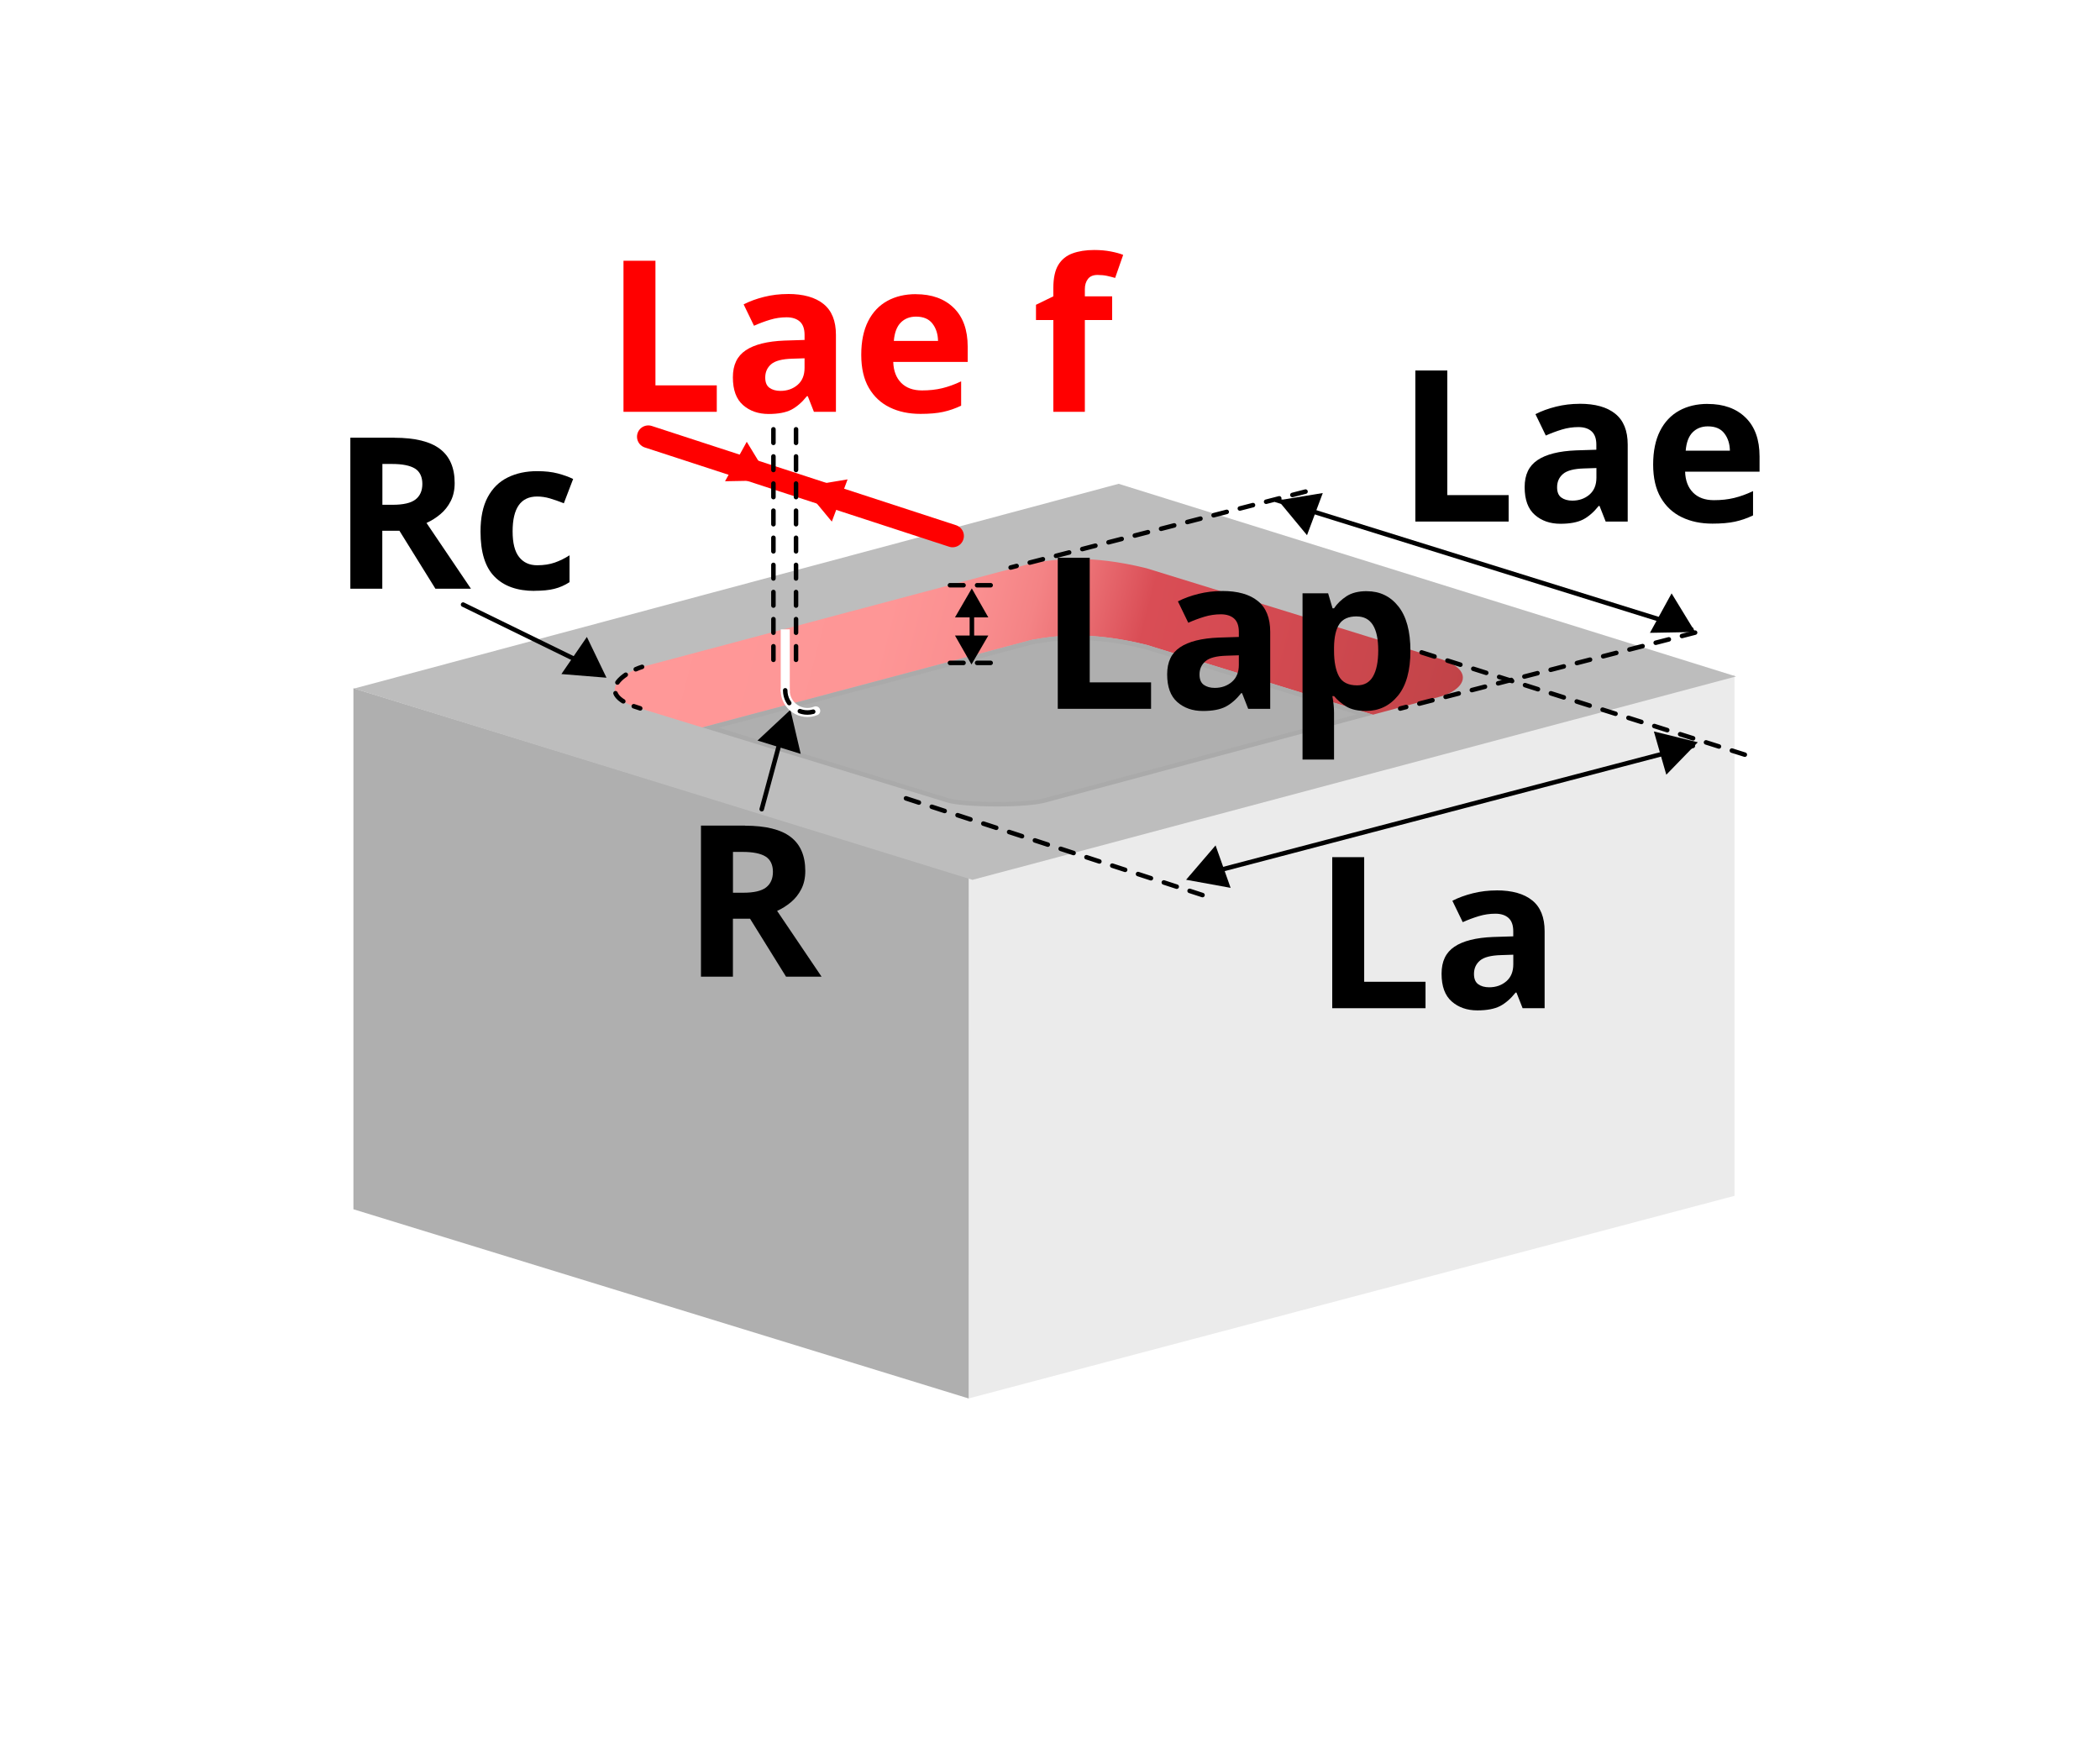 <?xml version="1.0" encoding="UTF-8"?>
<svg id="_レイヤー_4" data-name="レイヤー 4" xmlns="http://www.w3.org/2000/svg" xmlns:xlink="http://www.w3.org/1999/xlink" viewBox="0 0 464.6 386.7">
  <defs>
    <linearGradient id="_名称未設定グラデーション_6" data-name="名称未設定グラデーション 6" x1="138.41" y1="125.97" x2="436.63" y2="204.26" gradientUnits="userSpaceOnUse">
      <stop offset=".02" stop-color="#ff9898"/>
      <stop offset=".19" stop-color="#fe9696"/>
      <stop offset=".25" stop-color="#fa8f90"/>
      <stop offset=".29" stop-color="#f48385"/>
      <stop offset=".32" stop-color="#ec7276"/>
      <stop offset=".35" stop-color="#e15c63"/>
      <stop offset=".37" stop-color="#d94d55"/>
      <stop offset=".46" stop-color="#d34a51"/>
      <stop offset=".59" stop-color="#c34449"/>
      <stop offset=".7" stop-color="#ad3c3d"/>
      <stop offset=".74" stop-color="#b94646"/>
      <stop offset=".85" stop-color="#df6461"/>
      <stop offset=".94" stop-color="#f67771"/>
      <stop offset="1" stop-color="#ff7e78"/>
    </linearGradient>
    <filter id="drop-shadow-9" x="133.57" y="50.98" width="119.52" height="45.12" filterUnits="userSpaceOnUse">
      <feOffset dx="2.83" dy="2.83"/>
      <feGaussianBlur result="blur" stdDeviation="1.42"/>
      <feFlood flood-color="#000" flood-opacity=".3"/>
      <feComposite in2="blur" operator="in"/>
      <feComposite in="SourceGraphic"/>
    </filter>
  </defs>
  <rect x=".71" y=".35" width="463.18" height="386" style="fill: none;"/>
  <polygon points="383.74 264.57 214.4 309.37 214.36 194.43 383.74 149.3 383.74 264.57" style="fill: #ebebeb;"/>
  <polygon points="78.19 267.54 214.33 309.41 214.33 194.15 78.19 152.27 78.19 267.54" style="fill: #afafaf;"/>
  <polygon points="78.32 152.34 215.15 194.66 384.09 149.66 247.49 107.04 78.32 152.34" style="fill: #bdbdbd;"/>
  <path d="M253.59,142.65l50.14,15.47,14.53-3.9c5.56-1.39,8.34-5.7.7-8.34l-65.36-20.17c-12.38-3.06-20.27-2.04-25.42-1.06l-86.12,22.9c-4.41,1.4-10.85,6.12-.42,9.18l13.75,4.22,72.78-19.35c5.15-.97,13.04-2,25.42,1.06Z" style="fill: url(#_名称未設定グラデーション_6);"/>
  <g>
    <path d="M220.58,177.93c-4.81,0-9.15-.33-10.8-.83l-52.58-16.13,71.09-18.9c2.36-.44,5.64-.96,9.81-.96,4.81,0,9.84.66,15.36,2.03l48.45,14.95-70.3,18.88c-1.91.61-6.03.97-11.04.97h0Z" style="fill: #afafaf;"/>
    <path d="M238.1,141.6c4.76,0,9.74.66,15.22,2.01l46.8,14.44-68.67,18.44c-1.85.59-5.91.94-10.87.94-4.69,0-9.07-.33-10.65-.8l-50.91-15.62,69.37-18.44c2.37-.45,5.61-.96,9.71-.96M238.1,140.6c-4.13,0-7.37.5-9.93.98l-72.78,19.35,54.25,16.64c1.76.53,6.31.85,10.94.85s9.01-.3,11.17-.99l71.97-19.32-50.14-15.47c-6.22-1.54-11.31-2.04-15.48-2.04h0Z" style="fill: #aaa;"/>
  </g>
  <g style="isolation: isolate;">
    <path d="M313.13,115.39v-33.42h7.07v27.57h13.57v5.85h-20.64Z"/>
    <path d="M349.49,89.33c3.43,0,6.06.74,7.88,2.22,1.83,1.48,2.74,3.75,2.74,6.81v17.04h-4.87l-1.36-3.46h-.19c-1.09,1.37-2.25,2.37-3.46,3-1.22.62-2.89.94-5.01.94-2.28,0-4.17-.66-5.66-1.97-1.5-1.31-2.25-3.35-2.25-6.13s.95-4.71,2.85-5.99c1.9-1.28,4.76-2,8.56-2.15l4.45-.14v-1.12c0-1.34-.35-2.32-1.05-2.95s-1.68-.94-2.92-.94-2.46.18-3.65.54c-1.19.36-2.37.8-3.56,1.33l-2.29-4.73c1.34-.69,2.85-1.24,4.54-1.66,1.68-.42,3.43-.63,5.24-.63ZM353.19,103.55l-2.71.09c-2.25.06-3.81.47-4.68,1.22-.88.75-1.31,1.73-1.31,2.95,0,1.06.31,1.82.94,2.27.62.45,1.43.68,2.43.68,1.5,0,2.76-.45,3.79-1.33,1.03-.89,1.54-2.14,1.54-3.77v-2.11Z"/>
    <path d="M377.81,89.37c3.53,0,6.32,1.01,8.38,3.02,2.06,2.01,3.09,4.88,3.09,8.59v3.37h-16.47c.06,1.97.65,3.51,1.76,4.63,1.11,1.12,2.64,1.68,4.61,1.68,1.62,0,3.11-.16,4.47-.49,1.36-.33,2.75-.83,4.19-1.52v5.38c-1.28.62-2.61,1.08-3.98,1.38s-3.04.44-5.01.44c-2.56,0-4.82-.47-6.79-1.43-1.97-.95-3.51-2.39-4.63-4.31-1.12-1.92-1.69-4.36-1.69-7.32s.51-5.44,1.52-7.44c1.01-2,2.43-3.49,4.23-4.49,1.81-1,3.92-1.5,6.32-1.5ZM377.85,94.33c-1.37,0-2.5.44-3.37,1.31s-1.39,2.23-1.54,4.07h9.78c-.03-1.53-.44-2.81-1.24-3.84-.79-1.03-2-1.54-3.63-1.54Z"/>
  </g>
  <g style="filter: url(#drop-shadow-9);">
    <path d="M135.11,88.28v-33.42h7.07v27.57h13.57v5.85h-20.64Z" style="fill: red;"/>
    <path d="M171.48,62.21c3.43,0,6.06.74,7.89,2.22,1.83,1.48,2.74,3.75,2.74,6.81v17.04h-4.87l-1.36-3.46h-.19c-1.09,1.37-2.25,2.37-3.46,3-1.22.62-2.89.94-5.01.94-2.28,0-4.17-.66-5.66-1.97-1.5-1.31-2.25-3.35-2.25-6.13s.95-4.71,2.85-5.99c1.9-1.28,4.76-2,8.56-2.15l4.45-.14v-1.12c0-1.34-.35-2.32-1.05-2.95-.7-.62-1.68-.94-2.93-.94s-2.46.18-3.65.54c-1.19.36-2.37.8-3.56,1.33l-2.29-4.73c1.34-.69,2.85-1.24,4.54-1.66,1.69-.42,3.43-.63,5.24-.63ZM175.17,76.44l-2.71.09c-2.25.06-3.81.47-4.68,1.22-.87.75-1.31,1.73-1.31,2.95,0,1.06.31,1.82.94,2.27s1.44.68,2.43.68c1.5,0,2.76-.45,3.79-1.33,1.03-.89,1.54-2.14,1.54-3.77v-2.11Z" style="fill: red;"/>
    <path d="M199.79,62.26c3.53,0,6.32,1.01,8.38,3.02,2.06,2.01,3.09,4.88,3.09,8.59v3.37h-16.47c.06,1.97.65,3.51,1.75,4.63,1.11,1.12,2.64,1.68,4.61,1.68,1.62,0,3.11-.16,4.47-.49,1.36-.33,2.75-.83,4.19-1.52v5.38c-1.28.62-2.61,1.08-3.98,1.38-1.37.3-3.04.44-5.01.44-2.56,0-4.82-.47-6.79-1.43-1.96-.95-3.51-2.39-4.63-4.31-1.12-1.92-1.69-4.36-1.69-7.32s.51-5.44,1.52-7.44c1.01-2,2.43-3.49,4.24-4.49,1.81-1,3.92-1.5,6.32-1.5ZM199.83,67.22c-1.37,0-2.5.44-3.37,1.31-.87.87-1.39,2.23-1.54,4.07h9.78c-.03-1.53-.44-2.81-1.24-3.84-.79-1.03-2-1.54-3.63-1.54Z" style="fill: red;"/>
    <path d="M243.22,67.97h-6.04v20.31h-6.97v-20.31h-3.84v-3.37l3.84-1.87v-1.87c0-2.18.37-3.88,1.1-5.08.73-1.2,1.78-2.05,3.14-2.55,1.36-.5,2.96-.75,4.8-.75,1.34,0,2.57.11,3.7.33,1.12.22,2.03.47,2.71.75l-1.78,5.1c-.53-.16-1.12-.3-1.76-.45-.64-.14-1.35-.21-2.13-.21-.97,0-1.68.3-2.13.89-.45.59-.68,1.34-.68,2.25v1.59h6.04v5.24Z" style="fill: red;"/>
  </g>
  <line x1="374.52" y1="165.03" x2="263.59" y2="194.14" style="fill: none; stroke: #000; stroke-linecap: round; stroke-miterlimit: 10;"/>
  <polygon points="124.2 149.13 129.84 140.92 134.18 149.94 124.2 149.13"/>
  <polygon points="268.93 187.04 272.26 196.43 262.41 194.64 268.93 187.04"/>
  <polygon points="368.65 171.4 365.9 161.83 375.62 164.22 368.65 171.4"/>
  <line x1="200.44" y1="176.63" x2="267.76" y2="198.59" style="fill: none; stroke: #000; stroke-dasharray: 3 3; stroke-linecap: round; stroke-miterlimit: 10;"/>
  <line x1="143.43" y1="96.62" x2="210.75" y2="118.58" style="fill: none; stroke: red; stroke-linecap: round; stroke-miterlimit: 10; stroke-width: 5px;"/>
  <line x1="314.51" y1="144.34" x2="388.35" y2="167.7" style="fill: none; stroke: #000; stroke-dasharray: 3 3; stroke-linecap: round; stroke-miterlimit: 10;"/>
  <line x1="102.45" y1="133.76" x2="128.55" y2="146.52" style="fill: none; stroke: #000; stroke-linecap: round; stroke-miterlimit: 10;"/>
  <g style="isolation: isolate;">
    <path d="M294.74,223.06v-33.42h7.07v27.57h13.57v5.85h-20.64Z"/>
    <path d="M331.1,196.99c3.43,0,6.06.74,7.89,2.22,1.83,1.48,2.74,3.75,2.74,6.81v17.04h-4.87l-1.36-3.46h-.19c-1.09,1.37-2.25,2.37-3.46,3-1.22.62-2.89.94-5.01.94-2.28,0-4.17-.66-5.66-1.97-1.5-1.31-2.25-3.35-2.25-6.13s.95-4.71,2.85-5.99c1.9-1.28,4.76-2,8.56-2.15l4.45-.14v-1.12c0-1.34-.35-2.32-1.05-2.95s-1.68-.94-2.92-.94-2.47.18-3.65.54c-1.19.36-2.37.8-3.56,1.33l-2.29-4.73c1.34-.69,2.85-1.24,4.54-1.66,1.68-.42,3.43-.63,5.24-.63ZM334.8,211.22l-2.71.09c-2.25.06-3.81.47-4.68,1.22-.87.75-1.31,1.73-1.31,2.95,0,1.06.31,1.82.94,2.27.62.45,1.43.68,2.43.68,1.5,0,2.76-.45,3.79-1.33,1.03-.89,1.54-2.14,1.54-3.77v-2.11Z"/>
  </g>
  <g style="isolation: isolate;">
    <path d="M164.83,182.68c4.55,0,7.92.83,10.08,2.48,2.17,1.65,3.25,4.17,3.25,7.53,0,1.53-.29,2.86-.87,4s-1.34,2.11-2.29,2.9c-.95.8-1.97,1.44-3.07,1.94l9.83,14.55h-7.86l-7.96-12.82h-3.79v12.82h-7.07v-33.42h9.73ZM164.31,188.48h-2.15v9.03h2.29c2.34,0,4.02-.39,5.03-1.17,1.01-.78,1.52-1.93,1.52-3.46s-.55-2.72-1.64-3.39-2.78-1.01-5.05-1.01Z"/>
  </g>
  <g style="isolation: isolate;">
    <path d="M87.26,96.85c4.55,0,7.92.83,10.08,2.48,2.17,1.65,3.25,4.17,3.25,7.53,0,1.53-.29,2.86-.87,4s-1.34,2.11-2.29,2.9c-.95.8-1.97,1.44-3.07,1.94l9.83,14.55h-7.86l-7.96-12.82h-3.79v12.82h-7.07v-33.42h9.73ZM86.75,102.65h-2.15v9.03h2.29c2.34,0,4.02-.39,5.03-1.17,1.01-.78,1.52-1.93,1.52-3.46s-.55-2.72-1.64-3.39-2.78-1.01-5.05-1.01Z"/>
    <path d="M118.24,130.73c-3.81,0-6.75-1.04-8.82-3.14-2.08-2.09-3.11-5.41-3.11-9.97,0-3.12.53-5.66,1.59-7.63,1.06-1.97,2.53-3.42,4.42-4.35,1.89-.94,4.06-1.4,6.53-1.4,1.75,0,3.27.17,4.56.51,1.29.34,2.43.75,3.39,1.22l-2.06,5.38c-1.09-.44-2.11-.8-3.07-1.08-.95-.28-1.9-.42-2.83-.42-3.62,0-5.43,2.57-5.43,7.72,0,2.56.47,4.45,1.43,5.66.95,1.22,2.29,1.83,4,1.83,1.47,0,2.76-.2,3.88-.59,1.12-.39,2.21-.93,3.28-1.61v5.94c-1.06.69-2.18,1.18-3.35,1.47-1.17.3-2.64.44-4.42.44Z"/>
  </g>
  <line x1="210.17" y1="129.48" x2="219.24" y2="129.48" style="fill: none; stroke: #000; stroke-dasharray: 3 3; stroke-linecap: round; stroke-miterlimit: 10;"/>
  <line x1="210.17" y1="146.66" x2="219.24" y2="146.66" style="fill: none; stroke: #000; stroke-dasharray: 3 3; stroke-linecap: round; stroke-miterlimit: 10;"/>
  <g style="isolation: isolate;">
    <path d="M234.02,156.82v-33.42h7.07v27.57h13.57v5.85h-20.64Z"/>
    <path d="M270.39,130.75c3.43,0,6.06.74,7.89,2.22,1.83,1.48,2.74,3.75,2.74,6.81v17.04h-4.87l-1.36-3.46h-.19c-1.09,1.37-2.25,2.37-3.46,3-1.22.62-2.89.94-5.01.94-2.28,0-4.17-.66-5.66-1.97-1.5-1.31-2.25-3.35-2.25-6.13s.95-4.71,2.85-5.99c1.9-1.28,4.76-2,8.56-2.15l4.45-.14v-1.12c0-1.34-.35-2.32-1.05-2.95-.7-.62-1.68-.94-2.93-.94s-2.46.18-3.65.54c-1.19.36-2.37.8-3.56,1.33l-2.29-4.73c1.34-.69,2.85-1.24,4.54-1.66,1.69-.42,3.43-.63,5.24-.63ZM274.08,144.98l-2.71.09c-2.25.06-3.81.47-4.68,1.22-.87.75-1.31,1.73-1.31,2.95,0,1.06.31,1.82.94,2.27s1.44.68,2.43.68c1.5,0,2.76-.45,3.79-1.33,1.03-.89,1.54-2.14,1.54-3.77v-2.11Z"/>
    <path d="M302.4,130.8c2.87,0,5.2,1.12,6.97,3.35,1.78,2.23,2.67,5.52,2.67,9.85s-.92,7.67-2.76,9.92c-1.84,2.25-4.2,3.37-7.07,3.37-1.84,0-3.31-.33-4.4-1.01s-1.98-1.43-2.67-2.27h-.37c.25,1.31.37,2.56.37,3.74v10.3h-6.97v-36.79h5.66l.98,3.32h.33c.69-1.03,1.61-1.92,2.76-2.67s2.65-1.12,4.49-1.12ZM300.15,136.37c-1.81,0-3.09.57-3.84,1.71-.75,1.14-1.14,2.85-1.17,5.12v.75c0,2.46.37,4.36,1.1,5.69.73,1.33,2.07,1.99,4,1.99,1.59,0,2.77-.66,3.53-1.99s1.15-3.24,1.15-5.73c0-5.02-1.59-7.53-4.77-7.53Z"/>
  </g>
  <line x1="215.02" y1="141.26" x2="215.02" y2="136.07" style="fill: none; stroke: #000; stroke-linecap: round; stroke-miterlimit: 10;"/>
  <line x1="172.53" y1="164.2" x2="168.52" y2="179.03" style="fill: none; stroke: #000; stroke-linecap: round; stroke-miterlimit: 10;"/>
  <polygon points="218.65 136.59 215 130.18 211.28 136.59 218.65 136.59"/>
  <polygon points="211.28 140.61 214.93 147.01 218.65 140.61 211.28 140.61"/>
  <line x1="374.2" y1="139.25" x2="282.37" y2="110.64" style="fill: none; stroke: #000; stroke-linecap: round; stroke-miterlimit: 10;"/>
  <polygon points="167.59 163.84 174.87 157.04 177.15 166.79 167.59 163.84"/>
  <polygon points="292.65 109.08 289.16 118.41 282.78 110.7 292.65 109.08"/>
  <polygon points="187.52 106.06 184.03 115.4 177.64 107.69 187.52 106.06" style="fill: red;"/>
  <polygon points="365.03 140.01 369.82 131.28 375.04 139.83 365.03 140.01"/>
  <polygon points="160.41 106.47 165.21 97.74 170.42 106.29 160.41 106.47" style="fill: red;"/>
  <line x1="288.83" y1="108.76" x2="223.59" y2="125.56" style="fill: none; stroke: #000; stroke-dasharray: 3 3; stroke-linecap: round; stroke-miterlimit: 10;"/>
  <line x1="375.02" y1="139.96" x2="309.78" y2="156.76" style="fill: none; stroke: #000; stroke-dasharray: 3 3; stroke-linecap: round; stroke-miterlimit: 10;"/>
  <line x1="173.73" y1="139.24" x2="173.73" y2="153.04" style="fill: none; stroke: #fff; stroke-miterlimit: 10; stroke-width: 2px;"/>
  <path d="M173.72,152.73c0,3.48,3.53,5.85,6.75,4.54" style="fill: none; stroke: #fff; stroke-linecap: round; stroke-miterlimit: 10; stroke-width: 2px;"/>
  <path d="M173.72,152.73c0,3.48,3.53,5.85,6.75,4.54" style="fill: none; stroke: #000; stroke-dasharray: 3 3; stroke-linecap: round; stroke-miterlimit: 10;"/>
  <line x1="171.11" y1="145.98" x2="171.11" y2="93.47" style="fill: none; stroke: #000; stroke-dasharray: 3 3; stroke-linecap: round; stroke-miterlimit: 10;"/>
  <g>
    <path d="M142.05,147.54c-.45.14-.92.32-1.4.53" style="fill: none; stroke: #000; stroke-linecap: round; stroke-miterlimit: 10;"/>
    <path d="M138.44,149.28c-2.62,1.79-4.03,4.37.59,6.49" style="fill: none; stroke: #000; stroke-dasharray: 2.53 2.53; stroke-linecap: round; stroke-miterlimit: 10;"/>
    <path d="M140.21,156.25c.44.16.91.31,1.43.47" style="fill: none; stroke: #000; stroke-linecap: round; stroke-miterlimit: 10;"/>
  </g>
  <line x1="176.11" y1="145.98" x2="176.11" y2="93.47" style="fill: none; stroke: #000; stroke-dasharray: 3 3; stroke-linecap: round; stroke-miterlimit: 10;"/>
</svg>